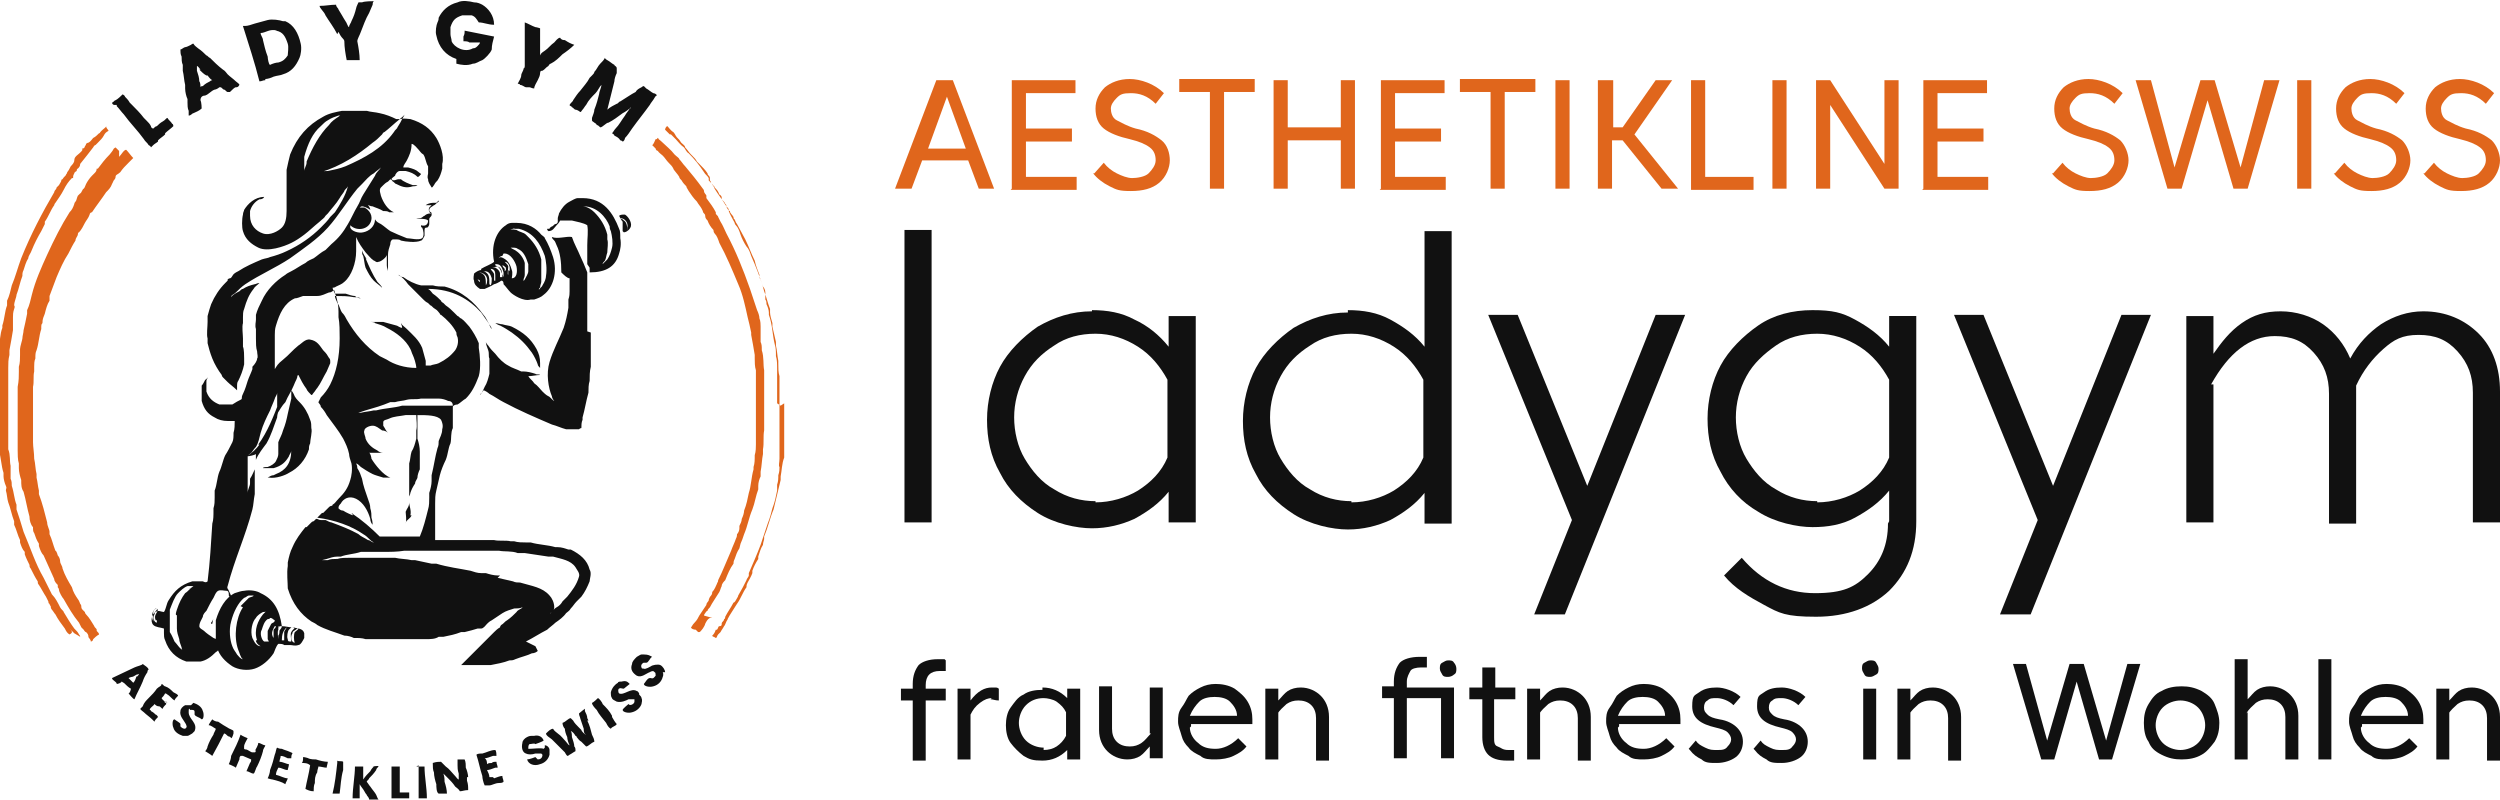 <?xml version="1.0" encoding="UTF-8"?>
<svg id="Logo" xmlns="http://www.w3.org/2000/svg" version="1.1" viewBox="0 0 212 67.8">
  <!-- Generator: Adobe Illustrator 29.2.1, SVG Export Plug-In . SVG Version: 2.1.0 Build 116)  -->
  <defs>
    <style>
      .st0 {
        fill: #e0661c;
      }

      .st1 {
        fill: #111;
      }
    </style>
  </defs>
  <path class="st1" d="M28.7,2.7c.1.2.2.4.4.6,0,0,.1.1.1.2,0,.5.1,1.1.2,1.6h0c.4,0,.8,0,1.1,0h0c0-.5-.1-1.1-.2-1.6,0-.2.2-.5.3-.8.2-.5.4-1.1.7-1.6.1-.2.2-.5.3-.7,0-.1,0-.2.1-.3h0c-.1,0-.8,0-1,.1h-.3c0,0-.2.4-.2.5-.1.4-.2.7-.4,1.1,0,.1-.2.3-.2.5-.1,0-.2-.4-.3-.5-.2-.3-.4-.7-.6-1,0-.1-.2-.2-.2-.4-.5,0-.9.1-1.4.1,0,.2.4.5.5.8.3.5.7,1,1,1.6h0ZM38.7,5.4c.4.1.9.2,1.4,0,.3,0,.5-.2.8-.3.2-.1.7-.6.8-.9,0-.4.1-.7.2-1.1l-2.5-.5c0,.2,0,.3-.1.5,0,.1,0,.2,0,.4.2,0,.4,0,.5.1.2,0,.4,0,.5,0s.3,0,.4,0h0c0,.1-.1.2-.2.3s-.2.2-.4.2c-.7.4-1.6-.1-1.8-.6,0-.2-.1-.4-.1-.6s0-.5,0-.6c.2-.6.4-.8,1-1h.5c0,0,.2,0,.3,0,.3.1.4.3.6.6.4,0,.8.2,1.3.2,0-.8-.5-1.4-1-1.7-.2-.1-.4-.2-.7-.2-.4-.1-1-.2-1.4,0-.8.2-1.3.7-1.6,1.3,0,.1,0,.2-.1.4-.1.2-.2.8-.1,1.1.2,1,.8,1.7,1.7,2h0v.2ZM22.5,6.7c.2,0,.5-.1.7-.2.3-.1.6-.1.8-.2.7-.2,1.1-.7,1.4-1.4.1-.2.2-.8.1-1.2-.2-.9-.6-1.6-1.3-1.9,0,0-.2,0-.2,0-.3-.1-.9-.2-1.3-.1-.4.1-.7.2-1.1.3-.3.1-.6.2-.8.2,0,0-.2,0-.2,0h0c.5,1.6,1,3.1,1.4,4.7.2,0,.3-.1.5-.1h0ZM23.4,2.6c.6.1.8.5,1,1.1.1.3,0,.8,0,1-.2.3-.4.5-.8.6-.2,0-.5.1-.7.2-.1,0-.2-.5-.2-.7-.2-.5-.3-1-.4-1.4,0-.2-.2-.4-.2-.6.4,0,.8-.4,1.4-.2h0ZM44.9,7.4c.1,0,.2.1.4.1,0-.2.2-.5.3-.7s.2-.4.2-.6h0c0-.2.1-.2.2-.2.2-.1.3-.3.5-.4,0,0,.1-.2.2-.2.4-.2.7-.5,1-.8.3-.2.7-.5,1-.8-.3-.1-.5-.2-.8-.4-.1,0-.3,0-.4-.2-.2,0-.4.3-.5.4-.3.2-.5.5-.8.7s-.3.2-.4.4h0v-2.3s-.3-.1-.4-.1c-.3-.1-.6-.3-.9-.4v.4c0,.3,0,.7,0,1v.2c0,.3,0,.7,0,1v1.1c0,0,0,.2-.1.2,0,.2-.2.4-.2.6,0,.2-.2.5-.3.7,0,0,.2,0,.2.1.2,0,.4.2.5.2h.1ZM15.5,6c.1.4.1.8.2,1.2v.3c0,.3.1.7.2.9v.3c0,.2,0,.5.1.7,0,.1,0,.3,0,.4.2,0,.3-.2.4-.2.2-.1.5-.2.7-.4,0,0,0-.5-.1-.7h0c0-.3.2-.4.4-.4.3-.1.5-.4.8-.5.1,0,.3-.1.4-.2q0,0,.1,0c.1,0,.2.2.3.2.1,0,.2.2.3.2h.2c.2-.2.4-.4.5-.4.1,0,.2,0,.3-.2h0c0-.1-.2-.2-.3-.3-.2-.2-.5-.4-.7-.6-.1-.1-.2-.3-.4-.4-.4-.3-.8-.7-1.1-1-.1,0-.2-.2-.3-.2-.2-.2-.4-.4-.7-.6-.1-.1-.3-.2-.4-.4-.1,0-.2.1-.2.1-.2.1-.4.2-.5.2s-.3.2-.4.2c0,.2,0,.4.1.6,0,.2,0,.5.1.7h0ZM16.9,5.9c.2.2.4.4.6.5,0,0,0,0,.1,0,.1.1.2.3.4.4,0,0-.1,0-.2.1-.2.1-.4.2-.6.4,0,0-.2,0-.2.1q0,0,0,0c0-.1,0-.4-.1-.5,0-.3-.1-.6-.2-.9,0-.1,0-.2,0-.4.1,0,.2.2.3.3h0ZM48.3,8.9h0c0,.1.2.1.2.2.1,0,.2.2.3.2.1,0,.3.1.4.2.1,0,.1-.1.2-.2.1-.1.2-.3.3-.4.2-.4.5-.7.8-1,.2-.2.3-.5.5-.7h0c0,.2-.2.6-.2.8-.1.4-.2.8-.4,1.3,0,.2-.1.4-.2.7,0,0,0,.2,0,.2,0,.1.1.1.2.2,0,0,.2.1.2.2.1,0,.2.1.3.2.2,0,.5-.4.7-.4.4-.2.8-.5,1.2-.8.2-.1.5-.3.7-.5h0c0,0,0,.1-.1.1-.1.2-.3.4-.4.6-.3.4-.5.8-.8,1.1-.1.1-.2.3-.3.4,0,0,.2.1.2.2.2.1.4.2.5.4,0,0,.1,0,.2.1.1,0,.2-.2.2-.3.2-.2.4-.5.6-.8.5-.7,1-1.3,1.5-2,.1-.2.3-.4.4-.6,0,0,.1-.2.2-.2,0-.1-.2-.2-.3-.2-.2-.1-.4-.3-.6-.4,0,0-.2-.2-.2-.2s-.1,0-.2.1c-.2.1-.4.2-.5.4-.4.2-.8.5-1.3.8-.1,0-.2.2-.3.2-.2.1-.6.3-.8.5h0c.2-.8.4-1.6.6-2.4,0-.2.1-.5.2-.7,0-.1,0-.2,0-.4,0-.2-.2-.2-.2-.3-.2-.1-.4-.3-.6-.4,0,0-.2-.1-.2-.2h0c-.1.2-.2.3-.4.5-.2.2-.3.5-.5.7,0,.1-.1.2-.2.3,0,0-.1.1-.2.2-.2.4-.5.7-.8,1.1-.2.2-.4.5-.6.8,0,.1-.2.2-.3.4h0ZM9.9,9c.2.2.4.5.6.7.5.7,1.2,1.4,1.7,2.1.1.2.3.3.4.5,0,0,.2.1.2.2,0,0,.1-.1.2-.2.1-.1.3-.2.4-.3,0,0,0,0,0-.1.2-.2.4-.3.6-.5,0,0,0,0,0-.1.2-.2.5-.4.7-.6,0,0,0-.2-.1-.2-.1-.2-.3-.3-.4-.5-.1,0-.2.2-.4.3-.2.1-.4.3-.5.4-.1,0-.2.1-.3.2-.1,0-.2-.1-.2-.2-.1-.2-.2-.3-.4-.5l-.2-.2c-.3-.4-.7-.8-1-1.1,0,0-.2-.2-.2-.2-.1-.2-.3-.4-.4-.5,0,0,0-.1-.2-.2-.1.1-.4.4-.6.5-.1,0-.2.2-.3.2,0,.1.1.2.2.2h.2ZM44.6,54.4c.6-.3,1.2-.7,1.8-1,.2-.2.5-.4.7-.6.3-.2.7-.5.9-.8.1-.1.3-.2.4-.4.2-.2.3-.4.5-.6l.4-.4c.3-.4.5-.8.7-1.3,0-.2.2-.7,0-1-.2-.8-.8-1.3-1.6-1.7,0,0-.2,0-.2,0-.3-.1-.6-.2-.9-.2h-.2c-.7-.2-1.4-.2-2.1-.4-.2,0-.3,0-.4,0-.3,0-.7,0-1-.1h-.3c-.4-.1-1,0-1.4-.1-.6,0-1.2,0-1.8,0h-3.2v-2.3c0-.2,0-.4,0-.6v-.2c0-.4,0-.7.1-1.1.1-.4.2-.9.3-1.3s.3-.9.5-1.3c.2-.5.2-1,.4-1.4.1-.4,0-.9.2-1.3v-1.8c0-.1.2-.2.4-.2.2-.1.5-.4.7-.5.5-.5.8-1.1,1.1-1.9.2-.7.1-1.8,0-2.4,0-.1,0-.2,0-.4-.2-.5-.5-1-.8-1.4-.2-.2-.4-.5-.7-.7-.1,0-.2-.2-.3-.2l-.3-.3c-.2-.2-.4-.4-.7-.6,0,0-.1-.1-.2-.2,0,0-.2-.1-.2-.2-.2-.2-.4-.4-.7-.6-.1-.1-.2-.3-.4-.4h0c2.1,0,3.5.9,4.5,2,.2.3.5.7.7,1,0,.1.1.3.2.4h0c0-.1-.1-.2-.2-.4-.2-.3-.3-.6-.5-.8-.8-1.1-1.8-2-3.3-2.4-.3,0-.7,0-1-.1h-1c-.5-.1-1.1-.4-1.5-.7-.1,0-.4-.1-.4-.2h0c.3.2.6.5.8.8.4.4.8.8,1.3,1.3.1.1.2.2.4.3,0,0,.1.1.2.2.1,0,.2.2.4.3.2.1.3.3.4.4,0,0,0,.1.1.1.5.4,1,.9,1.3,1.5,0,.1,0,.2.1.4.1.4,0,.8-.2,1.1-.4.5-.8.8-1.4,1.1-.2.1-.5.1-.7.2,0,0-.3,0-.4,0,0,0,0-.3,0-.4-.1-.4-.2-.7-.3-1.1-.3-.7-.8-1.1-1.3-1.6-.2-.2-.4-.3-.5-.5h0c0,.1.1.2.1.4-.2,0-.4-.2-.5-.2-.4-.1-.7-.2-1.1-.3-.2,0-.4,0-.7,0h-.4s.4,0,.4.1c.3.1.7.2,1,.4.8.4,1.6,1,2,1.8.1.2.1.3.2.5.1.2.3.8.3,1.1-1,0-1.9-.3-2.5-.7-.2-.1-.4-.2-.6-.3-1.2-.8-2.1-1.9-2.8-3.1-.1-.2-.2-.4-.4-.6-.2-.3-.2-.6-.4-.8,0-.1-.2-.4-.2-.6.6,0,1.1,0,1.6.1.2,0,.4,0,.6.1h0c-.2,0-.4-.1-.5-.2-.2,0-.5-.1-.8-.2h-.9s-.2-.4-.2-.5h0c0,0,.2,0,.3-.1.2-.1.5-.2.7-.4.6-.5,1-1.6,1-2.6s0-.5,0-.8v-.4h0c.2.5.5.9.8,1.3.2.2.4.5.7.7.1,0,.2.2.4.1.2,0,.7-.4.7-.6h0v.9c0,.2.1.4.1.5v-1.4c0-.3.1-.6.2-.9,0-.1,0-.3.2-.4h.2c.2,0,.4,0,.5.1.4.1,1.3.2,1.7,0,.1,0,.2-.2.3-.4h0v-.5h0c0-.2.1-.2.2-.2.1,0,.2-.2.2-.3,0-.2,0-.2,0-.4,0-.2.2-.2.2-.4,0,0,0,0,0-.1s-.1-.1-.2-.2c0,0,0-.1,0-.1h0c0-.2.3-.3.4-.4.1,0,.2-.2.4-.3,0,0,0-.1,0-.1s0,0,0,0l-.2.2h-.3c-.2,0-.5.1-.6.2h0c.1,0,.4,0,.4,0h.1l-.2.2c-.1.2,0,.5.2.5h0c-.2,0-.4,0-.6.2-.1,0-.2.2-.4.2h-.3c.3.1.8,0,1,.2h0c0,.4-.3.5-.6.4,0,.1,0,.2.1.2.1.2.2.7,0,.9-.3.2-1,0-1.3,0-.5-.2-1-.4-1.4-.6-.3-.2-.5-.4-.8-.6-.2-.1-.4-.2-.5-.4h0c0,.6-.5,1-1,1.1-.4.1-1-.1-1.1-.4v-.2h0c.5.5,1.4.4,1.7-.2s-.1-1.1-.5-1.3c-.1,0-.2,0-.4,0h0c0,0,.1-.1.2-.1.2,0,.6.2.7.3h0c0-.1-.1-.3-.2-.4h0c.1,0,.2.1.4.1.2.1.6.2.9.4.2,0,.4,0,.5.1h.4c-.5-.2-.9-.8-1.1-1.4,0-.1-.2-.5,0-.7,0,0,.1-.1.2-.2.1-.1.2-.2.4-.3l.2-.2h0c0,0,.2.1.2.2.1,0,.2.2.3.2.4.2.8.4,1.4.2.1,0,.3,0,.4-.1h0c-.1,0-.2,0-.4,0-.3-.1-.8-.3-1-.5h-.2c-.2,0-.4.2-.6,0h0c0-.1.2-.2.3-.3,0-.1.2-.4.4-.4s.4,0,.5,0c.4.1.7.2,1,.5.2,0,.2-.2.3-.2,0-.1-.1-.1-.2-.2-.2-.2-.5-.3-.9-.4h-.4c0-.2.2-.4.3-.6.2-.4.4-.8.4-1.4.2,0,.5.4.6.5s.2.3.4.4c.2.3.2.7.4,1v.6c0,.1-.1.3,0,.5,0,.3.2.5.3.7.1,0,.1-.1.2-.2.1-.2.2-.3.3-.4.2-.3.3-.6.4-1v-.4c.2-.7-.2-1.7-.5-2.2-.5-.8-1.2-1.3-2.2-1.6-.1,0-.7-.1-.8,0h-.4c-.4-.2-.9-.4-1.4-.5-.4-.1-.8-.1-1.1-.2h-1.4c-.2,0-.5,0-.7,0-.5.1-1.1.2-1.6.5-1.3.7-2.2,1.7-2.8,3.2-.1.4-.2.8-.3,1.3,0,.2,0,.4,0,.6v2.9c0,.6-.1,1.1-.4,1.4s-1,.7-1.6.5c-.6-.2-1.1-.7-1.1-1.5s0-.3,0-.4c.1-.4.4-.8.8-1,.1,0,.3,0,.4-.2h0c-.8,0-1.4.6-1.7,1.1,0,.1-.1.2-.1.4-.1.4-.1,1.1,0,1.4.2.7.7,1.1,1.3,1.4.8.4,2.2-.1,2.8-.4.4-.2.7-.4,1.1-.7.4-.3.8-.7,1.3-1.1.2-.2.4-.3.5-.5l.2-.2c.3-.4.7-.8,1-1.3.1-.2.3-.4.4-.6,0-.1.2-.2.3-.4h0c-.2.8-.7,1.6-1.1,2.2l-.4.4c-.2.3-.5.6-.8.9-.8.8-1.8,1.5-2.9,2-.4.2-1,.4-1.4.5-.2.1-.4.1-.7.2-.7.3-1.4.6-2,1-.2.1-.4.2-.5.4s-.2.2-.2.2c0,0-.1,0-.2.1,0,0,0,0,0,.1l-.2.2c-.5.5-.9,1.1-1.2,1.8-.1.3-.2.6-.3,1,0,.2,0,.4,0,.5,0,.4-.1,1.1,0,1.4v.4c.1.4.2.8.4,1.3.2.5.5,1,.8,1.4,0,0,0,.1.1.2.1.1.2.2.4.4.2.2.5.4.8.7q.2.2,0,0v-.3c0-.2,0-.4.1-.5.2-.4.4-.9.5-1.4,0-.1,0-.3,0-.5,0-.2,0-.8-.1-1,0-.2,0-.4,0-.7,0-.3-.1-1,0-1.3v-.5c0-.2,0-.5.1-.7.2-.7.4-1.2.8-1.7.1-.2.3-.3.5-.5q.1-.1,0,0c-.2,0-.3.1-.4.1-.4.1-.7.2-1,.4-.1,0-.2.1-.3.2-.2.1-.6.3-.7.5h0c0-.2.2-.2.4-.4.2-.2.5-.5.8-.7,1.2-.8,2.6-1.4,3.8-2.2,1.1-.8,2.3-1.6,3.2-2.6.9-1,1.6-2.2,2.5-3.3l.4-.4c.3-.3.6-.7,1-.9.2-.2.4-.3.6-.5h0c-.1.2-.4.4-.5.7-.3.5-.7,1.1-1,1.6-.2.3-.3.7-.5,1-.3.5-.5,1-.8,1.5-.4.7-.8,1.2-1.4,1.7l-.5.5c-.4.2-.7.5-1,.7-.2.1-.5.2-.7.4-.4.2-.8.5-1.2.7-.2.1-.4.2-.5.3-.8.5-1.6,1.3-2,2.2-.2.4-.4.8-.5,1.2,0,.1,0,.2,0,.4,0,.2-.1.5,0,.8,0,.2,0,.5,0,.8,0,.4,0,.8.1,1.1h0c0,.2.1.5,0,.6,0,.2-.2.5-.4.7,0,0,0,.2,0,.2-.1.3-.3.7-.4,1s-.2.7-.4,1.1,0,.4-.2.5c-.2.1-.4.2-.7.4-.1,0-.4,0-.6,0-.2,0-.3,0-.5,0-.5-.2-.9-.5-1.1-1.1,0-.2,0-.7,0-.9,0-.1.1-.2.1-.3h0c0,0-.1.2-.2.2-.1.2-.2.4-.3.5,0,.1,0,.2,0,.4v.2c0,.2,0,.5,0,.7.2.7.5,1.1,1.1,1.4.3.2.7.3,1.1.3h.6c0,.3,0,.7-.1,1,0,.3,0,.6-.1.8-.2.4-.4.8-.6,1.1-.2.4-.3,1-.5,1.4-.2.5-.2,1.1-.4,1.6,0,.2,0,.4,0,.6,0,.3,0,.6-.1.9v.2c0,.4,0,.8-.1,1.1-.1,1.6-.2,3.3-.4,4.9h0c-.1.1-.2.1-.4,0-.2,0-.7,0-.9,0-1,.3-1.5.8-2,1.6-.2.3-.2.7-.4,1-.2,0-.5-.2-.7,0-.3.1-.5.8-.2,1.1.2.2.6.2.9.3v.4c0,.2,0,.4.1.6.3.9.9,1.5,1.8,1.8.1,0,.2,0,.4,0h.8c.5-.1.9-.4,1.3-.8,0,0,.2-.1.2-.2s0-.5,0-.7v-.2h0c-.1,0-.2,0-.4-.1-.3-.2-.6-.4-.8-.6-.1-.1-.4-.2-.4-.4s.1-.4.1-.4l.2-.4c0-.2.2-.4.3-.5.2-.4.4-.8.6-1.1.1-.2.2-.5.4-.6.2-.1.5,0,.7,0s.2.2.2.4c.1.2.2.4.3.5h0c0-.3-.2-.7-.3-.9,0-.1-.2-.2-.1-.4.6-2.3,1.5-4.2,2.1-6.5.1-.4.1-.8.2-1.3v-.4c0-.2,0-.5,0-.7v-1h0c-.1.2-.2.5-.4.8,0,.1,0,.2,0,.4,0,.2-.2.5-.2.8h0v-3.1c0-.1.2-.2.3-.3.1-.1.2-.3.4-.5.2-.3.3-.8.4-1.2.2-.7.5-1.3.8-1.9.1-.3.3-.7.4-1,0-.1.2-.3.2-.5h0v1.4c0,.1,0,.2,0,.4h0c.2-.3.4-.7.7-1,.2-.5.5-.9.7-1.4s.2-.4.3-.7c0,0,0-.2.1-.2.2.4.4.8.7,1.2,0,.1.3.4.4.5.1,0,.1-.1.2-.2.1-.1.2-.3.3-.4.3-.4.5-.9.8-1.4.1-.2.2-.5.3-.7,0-.1,0-.2,0-.2,0-.2-.1-.2-.2-.4-.1-.2-.3-.4-.4-.5-.3-.4-.5-.8-1.1-.9-.4-.1-.8.4-1,.5-.5.4-.8.8-1.3,1.2s-.5.5-.7.8h0c0-.2,0-.4,0-.6v-1.7c0-.1,0-.3,0-.4v-.2c0-.2,0-.5.1-.8.3-1,.7-1.9,1.6-2.3.2,0,.4-.1.7-.2.2,0,.4,0,.5,0h.7c.4,0,.7-.2,1-.3.1,0,.2,0,.4-.2.1,0,.1.4.2.5.1.4.2.8.2,1.3,0,.2,0,.4,0,.5.1.5.1,1.2.1,1.8,0,1.6-.3,2.9-.8,3.9-.2.4-.5.8-.8,1.1,0,0-.2.4-.2.4,0,.1.2.2.2.4.2.2.4.5.5.7.5.7,1,1.3,1.4,2,.2.4.4.8.5,1.3,0,.2.1.5.2.8h0c.1.5,0,1.1-.1,1.4-.2.7-.5,1.1-1,1.6-.2.2-.3.4-.5.5,0,0,0,.1-.1.1,0,0-.1,0-.2.1l-.5.5s0,0-.1,0l-.4.4h0c1.5.2,2.9.7,3.9,1.4.2.1.4.3.5.4.1.1.2.2.4.3h0c-.2,0-.3-.2-.5-.2-.3-.2-.6-.3-.8-.5-.7-.4-1.5-.7-2.3-1-.1,0-.3-.1-.5-.2-.1,0-.2,0-.4,0s-.2-.1-.4-.1c0,0-.2.2-.2.2,0,0-.1,0-.2.1-.1.1-.2.2-.4.4,0,0,0,0-.1,0-.4.5-.8,1-1.1,1.7-.2.4-.3.8-.4,1.3v.3c-.1.6,0,1.4,0,1.9.4,1.3,1.1,2.2,2,2.8.2.1.4.2.5.3.7.4,1.5.6,2.3.9.3,0,.6.1.8.2.4,0,.7,0,1,.1h.2c.2,0,.5,0,.8,0h.9c.2,0,.7,0,.9,0h.8c.2,0,.5,0,.7,0h.2c.2,0,.4,0,.6,0,.4,0,.8,0,1.1-.2.2,0,.3,0,.4,0,.5-.1,1-.2,1.5-.4.1,0,.2,0,.3,0,.4-.1.8-.2,1.1-.3.1,0,.2,0,.3,0,.2,0,.4-.3.5-.4s.2-.2.4-.3c.3-.2.6-.4.9-.6s.7-.3,1-.4c.2,0,.5,0,.7-.1h0c0,.1-.4.2-.5.4-.2.2-.5.5-.8.7-.2.1-.3.3-.5.4,0,0-.1.1-.1.2-.2.1-.4.3-.5.4s-.1.1-.2.2l-.4.4-.4.4-.4.4-.5.5-.6.6-.3.3h1c.2,0,.5,0,.8,0,.2,0,.4,0,.7,0,.5-.1,1.1-.2,1.6-.4.2,0,.3,0,.5-.1.5-.2,1-.3,1.4-.5.2,0,.4-.1.5-.2h0l-.2-.4ZM26,13.8c0,.2-.2.5-.2.7,0,.1,0,.2,0,.4,0,0,0,.2,0,.3h0c0-.5,0-1.1,0-1.6v-.3c.3-1.1.7-2,1.4-2.6.2-.2.4-.4.6-.5.3-.2.6-.3.9-.4.1,0,.4,0,.5-.2h0c0,0-.4.2-.5.3-.3.2-.6.4-.8.7-.8.8-1.4,1.9-1.9,3.1h0ZM29.3,14.1c-.5.2-1,.3-1.5.4-.2,0-.5,0-.6.1h0c1.7-.5,3.2-1.5,4.4-2.5.3-.2.5-.4.8-.7,0,0,.1-.2.2-.2.4-.3.8-.7,1.3-1.1.1-.1.4-.3.4-.4h0c0,.1-.1.2-.2.4-.1.2-.2.4-.4.7,0,.1-.2.2-.3.4-1,1.4-2.5,2.2-4.1,2.9h0ZM13,52.7h0c-.2-.4-.1-.9.2-1.1h.1c0,0-.1,0-.2.1-.2.2-.1.6-.1,1h0ZM13.3,52.6c0,0,0,.1,0,.2h0c-.2,0-.4-.4-.2-.7,0-.1.1-.3.2-.4,0,0,.1,0,.1-.1h0c0,.4-.4.5-.2,1h0ZM16.3,49.8c-.2.1-.4.4-.6.5-.3.4-.5.8-.7,1.4s0,.4,0,.5c0,.2,0,.8,0,1.1,0,.3.1.6.2.9,0,.2.1.4.2.7,0,0,0,.2.1.2h0c-.2,0-.5-.5-.7-.7-.1-.2-.2-.5-.4-.8,0-.2,0-.3,0-.4,0-.2,0-.7,0-1,0-.2,0-.4,0-.5.2-.5.4-1.1.7-1.4.2-.2.5-.5.8-.6.1,0,.3,0,.4,0h.1c0,0-.2.2-.4.2h.1ZM30.1,35.1c.3-.1.6-.2.9-.3.7-.2,1.4-.4,2.1-.7.1,0,.2,0,.4,0,.3-.1.7-.1,1-.2.4-.1.8,0,1.2-.1h1.5c.3,0,.6.1.8.2.2,0,.4.1.4.4-.2,0-.4,0-.6,0-.2,0-.4,0-.7,0-.2,0-.6,0-.8,0h-.4c-.4,0-.7,0-1,0-.2,0-.5,0-.8,0-.7.2-1.4.2-2.2.4h-.2c-.4.1-.7.1-1.1.2-.2,0-.5,0-.7.1h.1ZM29.9,43.7c-.2-.1-.5-.2-.8-.4-.2,0-.3-.1-.4-.2,0-.2.1-.3.2-.4.2-.4.7-.7,1.3-.4s1,1,1.2,1.7c0,.2.1.4.2.5,0,0,0,.2,0,.2h0c0-.3,0-.5-.1-.8,0-.2,0-.5-.1-.8,0-.3-.1-.5-.2-.8-.2-.6-.4-1.1-.5-1.7-.1-.3-.2-.6-.4-.9,0-.1,0-.2-.1-.4h0c.1,0,.3.2.4.3.3.2.6.4,1,.6.2.1.6.2.9.3.2,0,.4,0,.5,0h.1c-.6-.2-1.3-1.1-1.6-1.6,0-.1-.1-.5-.2-.5h0c0,0,.8,0,.8,0h.4c-.2,0-.4-.1-.5-.2-.4-.2-.8-.5-1-1,0-.2-.2-.5-.1-.7,0-.2.4-.4.7-.4s.5.2.8.4c.2,0,.4.1.5.2h0c-.2-.2-.2-.3-.4-.6,0,0,0-.2,0-.3,0-.2.3-.2.5-.3.4-.2.9-.2,1.4-.3.2,0,.4,0,.5,0h.4c0,.4.1.9,0,1.3v.7c-.1.4-.2.8-.4,1.1-.1.3-.1.7-.2,1,0,.4,0,.8,0,1.2v1.6c0,0,.1-.2.1-.3.1-.3.2-.5.4-.8,0-.2.2-.4.2-.5,0-.2.1-.5.2-.7,0-.2,0-.8,0-1v-.5c0-.4-.1-.8-.2-1.1,0-.2,0-.5,0-.7,0-.4,0-.9,0-1.3.8,0,1.7,0,2,.4.1.2.2.5.1.8,0,.4-.2.7-.3,1,0,.2,0,.4-.1.6-.2.7-.3,1.5-.5,2.3,0,.2,0,.3,0,.5,0,.3-.1.7-.2,1v.4c0,.3,0,.7-.1,1-.2.8-.4,1.6-.7,2.3-.3,0-.7,0-1,0h-1.7c-.2,0-.5,0-.7,0-.7-.7-1.5-1.4-2.4-2h.1ZM42.4,48.8h-.2c-.3,0-.7-.1-1-.2-.1,0-.2,0-.4,0-.3,0-.6-.1-.9-.2-1-.2-1.9-.3-2.9-.6-.1,0-.2,0-.4,0-.4-.1-1-.2-1.4-.3h-.3c-.4-.1-1-.1-1.4-.2-.2,0-.4,0-.6,0h-.2c-.2,0-.4,0-.7,0h-2.3c-.4,0-.8,0-1.1.1h-.1c-.2,0-.5,0-.7.1-.1,0-.2,0-.4,0h-.1c0,0,.4-.1.4-.1.3-.1.6-.2.9-.2.1,0,.2,0,.3,0,.5-.2,1.1-.2,1.7-.4.2,0,.5,0,.7,0h.2c.2,0,.6,0,.9,0,.7,0,1.3,0,1.9-.1.8,0,1.6,0,2.3,0h3.8c.4,0,.9,0,1.3,0h.6c.5.1,1.1,0,1.6.2.2,0,.4,0,.6,0,.7.1,1.3.2,2,.3.1,0,.2,0,.4,0,.7.2,1.5.3,1.9.9.1.2.4.5.3.8-.2.7-.6,1.2-1,1.7,0,0-.1.1-.2.2,0,0-.1.1-.2.2-.1.2-.3.4-.5.5s-.3.3-.5.5c0,0-.1,0-.1.1h0c0-.1.1-.1.2-.2.1-.1.2-.2.2-.4,0-.4-.2-.8-.4-1-.6-.7-1.5-.8-2.5-1.1-.2,0-.4,0-.6-.1-.4-.1-.9-.2-1.3-.3h0ZM50,22.7v.4c1.4,0,2.2-.5,2.5-1.6.1-.3.2-.8.1-1.3h0c0-.4,0-.6-.1-.8-.5-1.3-1.3-2.6-3.1-2.6h-.4c-.2,0-.5.2-.7.3-.4.2-.7.6-.9,1,0,.1-.1.3-.1.4s0,.2,0,.3c0,.1-.1.2-.2.2-.1,0-.2.2-.3.2,0,0-.2.1-.2.2h-.2c0,.1,0,.1.1.2.4,0,.5-.3.7-.5.1-.1.2-.2.3-.4.1,0,.5,0,.6,0,0,0,0,0,0,0h.4c.4.1,1,.2,1.3.4.1.5,0,1.1,0,1.7v1.6h0ZM49.4,17.5h.1c1.1,0,1.9.9,2.2,1.7,0,.1,0,.2.1.4.1.4.2,1,.1,1.4-.1.4-.2.7-.4,1-.1.1-.2.2-.4.4h0c0-.1.1-.2.2-.3.1-.2.1-.4.2-.7,0-.3.1-.8,0-1.1,0-.2,0-.3,0-.4-.2-.8-.6-1.4-1.1-1.9-.2-.2-.6-.5-1-.5h0ZM52.9,19.7c.2,0,.5-.2.6-.5.1-.4-.3-.9-.5-1h-.2c0,0-.2,0-.3.1h0c.1.2.2.4.3.5,0,.1,0,.2,0,.4v.4h0ZM52.8,18.6c0,0-.1,0-.2-.1h0c.4,0,.7.4.6.8,0,.1,0,.2,0,.3h0c0-.5-.1-.8-.3-.9h0ZM40.8,22.9c-.2,0-.5.2-.6.3,0,.1-.1.4,0,.6,0,.3.2.5.5.7.2,0,.3,0,.4,0,.2-.1.5-.2.8-.4.1,0,.5-.2.6-.3.2,0,.2.2.2.3.2.2.4.5.6.7s1.1.8,1.7.6h.3c.3-.1.6-.2.8-.4.8-.6,1.2-1.9.8-3.2-.2-.6-.4-1.1-.7-1.6,0-.1-.2-.2-.3-.3-.4-.5-1.1-1-2.1-1s-.4,0-.4,0c-.2,0-.4.1-.5.2-.8.5-1.3,1.7-1,3.1-.2.2-.8.4-1.1.6h0ZM40.7,23.9c-.1,0-.1-.1-.2-.2h0c0,0,.1,0,.2.1h0c0,.1,0,0,0,0ZM41.3,23.8c0,.2,0,.2-.1.4h0c0-.5,0-.8-.3-1,0,0-.2-.1-.3-.1h0c.4,0,.8.3.7.8h0ZM41.5,24.1h0c0-.5,0-.8-.3-1,0,0-.1-.1-.2-.1h0s.1,0,.1,0c.4,0,.5.3.6.6,0,.2,0,.5-.1.6h0ZM41.9,23.8h0c0-.1,0-.4,0-.5,0-.2-.2-.3-.3-.5.3,0,.4.2.4.5,0,.2,0,.4,0,.5h0ZM42.4,23.5s0,0,0,.1h0v-.4c0-.2-.2-.4-.4-.5h-.2c0,0-.1,0-.1,0h0c0,0,.2,0,.4-.1.4,0,.5.4.5.9h-.1ZM42.8,23h0c0,0,0-.2,0-.2,0,0-.2-.2-.2-.3h0c.1,0,.2.1.3.2v.2h0ZM43.1,22.9c0,.1,0,.3,0,.4h0c-.1,0,0-.5,0-.7,0-.1-.2-.3-.3-.4s-.1,0-.2,0t0,0h.2c.3,0,.5.4.4.8h0ZM44.8,23c0,.2-.2.5-.3.7s-.2,0-.2.2h0c0,0,.1-.1.1-.2,0-.1.1-.2.1-.4v-.7q0-.2,0-.3c-.1-.4-.4-.8-.7-1-.1-.1-.4-.2-.5-.3h.1c.2,0,.4,0,.5.1.5.2.7.7.9,1.3,0,.2,0,.5,0,.8h0ZM43.6,19.4h.4c1.2.3,1.8,1.2,2.2,2.3.1.4.2,1.1.1,1.7,0,.2-.1.5-.3.8,0,.1-.3.3-.3.4h0c0-.1,0-.2.1-.2,0-.2.1-.4.1-.5,0-.3,0-1,0-1.3,0-.2,0-.4,0-.6-.2-.8-.6-1.4-1.1-1.9,0,0-.1-.1-.2-.2-.2-.2-.5-.2-.8-.4-.1,0-.4-.1-.5,0h0c0-.1.4-.1.4-.2h0ZM42.7,21.5h.1c.5,0,.9.7,1,1.1.1.5,0,1-.4,1h0c0,0,.1-.5,0-.7-.1-.4-.3-.8-.7-1,0,0-.3-.2-.4,0h0c0-.1.2-.2.3-.2h0ZM42,22.4h.1c.4,0,.5.4.6.7,0,.1,0,.3,0,.4h0c-.2-.4-.2-.8-.7-1h0ZM49.8,28.1v-2.8c0-.4,0-.8,0-1.2v-.3c0-.2,0-.5,0-.7-.2-.5-.4-1-.6-1.4-.2-.5-.5-1-.7-1.6-.4-.1-1.2.2-1.7,0h0c0,.1.1.2.2.3s.1.2.2.4c.3.6.4,1.4.4,2.3.2.2.5.5.7.5v1.1c0,.2,0,.4-.1.7,0,.2,0,.4,0,.7-.1.6-.2,1.1-.4,1.7-.4,1-.9,1.9-1.2,2.9-.3,1-.1,2.2.2,2.9,0,.1.1.3.2.4h0c-.1,0-.4-.4-.5-.4-.2-.1-.4-.3-.5-.4h0c-.2-.2-.4-.5-.7-.7-.1-.2-.4-.4-.5-.6h0c.3,0,.7-.1,1-.1h0c-.1-.1-.3,0-.4-.1-.3-.1-.7-.2-1-.2h-.2c-.4-.2-.8-.3-1.1-.5-.4-.2-.8-.6-1.1-1-.2-.2-.4-.4-.6-.7,0,0-.2-.2-.2-.3h0c0,.2.1.4.2.7s0,.5.1.7v.7c0,.2,0,.4,0,.6-.1.4-.2.8-.4,1.1-.1.2-.2.5-.4.7h0c0-.1.2-.2.3-.4.1,0,.4.2.5.3.4.2.8.5,1.2.7,1.3.7,2.7,1.3,4.1,1.9.4.1.8.3,1.2.4.1,0,.2,0,.4,0,.2,0,.5,0,.7,0,0,0,.1-.1.2-.1,0-.2,0-.5.1-.7v-.2c.2-.7.3-1.4.5-2.1,0-.3,0-.7.1-1,0-.4,0-.8.1-1.2v-2.6h0v-.3ZM31.1,22c-.1-.2-.4-.6-.4-.8h0c0,.2,0,.4.1.5.1.4.1.7.2,1,.2.4.4.8.7,1.1.2.2.5.4.7.6h0c0-.1-.3-.4-.4-.5-.4-.6-.7-1.3-1-2h0ZM45.8,30.8c0-.5-.1-.8-.3-1.2-.5-.9-1.1-1.4-2.1-1.9-.2-.1-.5-.1-.8-.2-.2,0-.4-.1-.6-.1,0,0,.3.2.4.2.4.2.7.4,1,.6.7.5,1.2,1,1.7,1.7.2.3.4.7.5,1,0,.1.1.2.2.3h0c0,0,0-.3,0-.5h0ZM23.2,40.3c-.2,0-.3.1-.5.2h-.3c.1,0,.2,0,.4,0,.6.1,1.4-.2,1.7-.4.8-.4,1.4-1.1,1.7-2,0-.2,0-.3.1-.5,0-.3.2-1,.1-1.3,0-.2,0-.5-.1-.7-.2-.6-.5-1.1-.9-1.5-.2-.2-.4-.4-.5-.7,0,0-.1-.2-.2-.3,0,.2,0,.4,0,.7-.1.4-.2.9-.3,1.3-.1.5-.2.9-.4,1.4-.1.4-.3.7-.4,1,0,.2,0,.5,0,.8s0,.2,0,.2c0,.2-.1.4-.2.6-.1.2-.4.4-.7.5-.1,0-.4,0-.4.1h-.1c0,0,.2,0,.3,0,.2,0,.4,0,.7,0,.7-.2,1-.5,1.3-1,0-.1.2-.3.2-.5h0c0,1.1-.5,1.7-1.3,2h0ZM22,37.7c-.2.3-.7.8-1.1,1h0c.2,0,.7-.1.8-.2h0v.5h0c.2-.5.6-1,.9-1.4.4-.7.6-1.4.9-2.2,0-.3.2-.7.2-1,0-.1,0-.3,0-.4-.5,1.3-1,2.6-1.8,3.7h0ZM34.8,43.7c.1-.4-.1-.8-.1-1.1h0c0,.4-.2.5-.3.8,0,.2.1.7,0,1h0c0-.3.4-.4.5-.7h0ZM25.8,54.1v-.4c-.1-.4-.5-.4-1-.5-.3,0-.6-.1-.9-.1-.2-1.4-.7-2.3-1.8-2.8-.3-.2-.9-.3-1.4-.2-.2,0-.5.1-.8.2-.8.4-1.3,1.3-1.6,2.3,0,.2,0,.4,0,.6v1c0,.2,0,.4.1.7.2.7.7,1.2,1.3,1.6.5.3,1.3.4,1.9.2s1.2-.7,1.6-1.3c.1-.2.2-.6.4-.8.2,0,.4,0,.5.1.2,0,.4,0,.5,0,.2,0,.4.1.7,0,.2,0,.4-.4.5-.6h0ZM20.6,51.5c-.6.9-.8,2.5-.4,3.6.1.2.2.7.4.8h0c-.2,0-.4-.3-.5-.4-.1-.2-.3-.4-.4-.7-.2-.5-.3-1.4-.1-2.1.2-.8.6-1.6,1.1-2,.1,0,.3-.2.4-.2h.4c0,.1-.2.1-.4.2-.2.2-.5.5-.7.7h0ZM21.7,54.3c0,.2.2.4.4.5h0c-.2,0-.3-.1-.4-.2s-.2-.3-.3-.5c-.2-.6,0-1.4.3-1.7.1-.2.4-.4.6-.5.1,0,.2,0,.4-.1h.1s-.1,0-.2,0l-.3.3c-.4.5-.8,1.3-.5,2.2h0ZM23,52.9c-.1.2-.2.4-.3.6,0,.2,0,.5,0,.7,0,0,.1.2.1.2h0c-.1,0-.3,0-.4,0-.2-.1-.4-.7-.2-1,.1-.3.2-.7.5-.9,0,0,.2,0,.2-.1.2,0,.2.1.4.2,0,.2-.2.2-.3.3h0ZM23.4,54.2c-.1,0-.1,0-.2-.1-.3-.4,0-.8.1-1,0,0,0,0,0,0h.1c0,.1-.1.2-.2.3,0,.2,0,.7,0,.8h0ZM23.6,54v.2h0c0-.1-.1-.6,0-.8,0-.1,0-.1,0-.3.1,0,0,.2,0,.4h0c0-.1,0-.2.1-.4h.2c0,.2-.2.3-.2.4s0,.3-.1.4h0ZM24.1,53.6c0,.1,0,.4,0,.5v.2h-.2c0-.5.1-.8.4-1.1h0c0,.1-.2.3-.2.4h0ZM24.6,54.4c-.1,0-.2,0-.2-.2-.1-.2,0-.7.1-.8,0,0,.1-.1.2-.2h.3c0,.1-.2.2-.3.4-.1.2,0,.6,0,.8h0ZM25,53.6c-.1.2-.1.7,0,.9h0c-.3,0-.4-.5-.2-.8,0-.2.2-.2.4-.4h.1c0,.1-.2.2-.3.3h0ZM18,52.9h0c0,0,.1-.5.1-.5,0,.1-.1.3-.2.4h0c0,.1,0,.1,0,.1ZM56.4,57c0-.2-.2-.5-.4-.6-.2-.1-.7,0-.8.1,0,0-.5.3-.6.2-.1,0-.2,0-.2-.1-.1-.2.1-.4.2-.4s.2,0,.2,0c.2,0,.3-.4.5-.5h0c-.2-.1-.3-.2-.7-.2h-.2c-.1,0-.2.1-.4.2-.2.2-.4.4-.4.6-.2.5.1.8.4,1,.4.2.8-.2,1.1-.3,0,0,.3-.2.4,0,.1,0,.1.2.1.3-.1.1-.2.3-.4.2q0,0-.1,0c-.2,0-.4.4-.5.5,0,.2.5.3.8.2.4-.1.7-.4.8-.8,0,0,.1-.2,0-.4h0ZM12.6,56.8c0-.2-.4-.4-.5-.5h0c0,.1-.5.2-.7.3-.6.3-1.3.6-1.9.9,0,.2.4.3.4.5.1,0,.4-.1.4-.2.1,0,.1.1.2.1.2.2.4.4.6.5,0,.1-.1.4-.2.4,0,0,.4.5.5.5h0c.2-.5.5-1,.7-1.5.1-.3.2-.5.4-.8,0,0,0-.2.1-.2h0ZM11.6,57.3c-.1.2-.1.4-.3.6h0l-.4-.4c0,0,.2-.1.3-.1.1,0,.2-.1.4-.2,0,0,.2,0,.2-.1h0c0,.1-.1.2-.2.3h0ZM54.2,58.8c0,0-.1-.2-.2-.2-.5-.3-1.1.4-1.5.2-.1-.1-.1-.4,0-.4.1-.1.2,0,.4,0,0,0,.5-.4.5-.4h0c-.2-.2-.3-.3-.7-.2h-.1c0,0-.2,0-.2.1-.2.1-.5.4-.6.8,0,.2,0,.4.1.5,0,.1.2.2.4.3.4.1.8-.1,1-.2,0,0,.2,0,.2,0q.2,0,.3,0s0,.1,0,.2c0,.2-.4.4-.5.2,0,0-.5.4-.5.5,0,.2.5.3.8.2.4-.1.7-.4.8-.7,0-.1.1-.3,0-.5,0-.1-.1-.2-.2-.3h0ZM14.2,59.6c-.2-.1-.4-.2-.5-.4h0c.1-.1.2-.2.3-.4,0,0,.1,0,.2.1.2.1.4.4.6.5h0c0-.1.2-.3.3-.4,0-.1-.2-.2-.4-.3-.2-.2-.4-.4-.7-.5-.1,0-.2-.2-.3-.2,0,.2-.2.2-.4.4-.2.3-.4.5-.7.8-.2.2-.4.4-.5.7,0,0-.1.1-.2.2,0,.1.2.2.3.3.2.2.5.4.7.6,0,0,.1.1.2.2h0c0-.1.2-.3.3-.4h0c0,0-.1-.2-.2-.2-.1-.1-.2-.2-.4-.3,0,0,0-.1-.1-.1,0-.2.3-.3.4-.5h0c.1.1.2.2.4.2.1,0,.2.2.3.2h0c0-.1.2-.3.3-.4,0-.1-.1-.1-.2-.2h.2ZM51.9,60.7c-.2-.4-.5-.7-.8-1,0-.1-.3-.5-.4-.5,0,0-.4.4-.5.4,0,.2.3.5.4.6.2.4.5.7.8,1.1.1.2.2.4.4.5h0c.1-.2.4-.2.5-.4h0c-.1-.1-.3-.4-.4-.6h0ZM16.2,59.8h-.3c0,0-.2,0-.2,0-.2.1-.4.3-.4.5-.1.4.3.8.4,1,0,0,.2.3.1.4,0,0,0,0-.1.1-.2,0-.3-.1-.4-.2v-.2c0-.1-.4-.3-.5-.4-.2,0-.2.5-.1.7.1.4.5.6.8.7.1,0,.3,0,.4,0,.1,0,.2-.1.4-.2,0,0,.1-.1.2-.2.3-.7-.5-1-.5-1.6s.1-.1.2-.2h.1c.2,0,.2.1.2.2v.2c.1.2.4.2.6.4.2,0,.2-.5.1-.7-.1-.4-.5-.6-.8-.7h0ZM49.8,60.9c0-.2-.1-.4-.2-.6,0-.1,0-.2,0-.2t0,0c0,0-.4.3-.5.4,0,.2.1.3.1.4.1.3.2.6.3.9,0,.2,0,.4.2.5h0c-.1,0-.4-.3-.4-.4l-.2-.2c-.2-.2-.4-.4-.5-.6l-.2-.2c-.2,0-.4.3-.7.4,0,.2.1.4.2.5,0,.2.1.5.2.7,0,.2.1.5.2.7h0c-.1,0-.2-.2-.3-.3-.2-.2-.4-.5-.7-.7-.1-.1-.3-.2-.4-.4h0c-.2,0-.4.2-.6.4,0,.2.4.4.5.5l.7.7c0,0,.1.1.2.2s.1.1.2.2h0c0,0,.1.2.2.3,0,0,.1,0,.2-.1.2-.1.3-.2.5-.3,0-.2,0-.3-.1-.4,0-.2-.1-.5-.2-.8,0-.1,0-.4-.1-.5h0c.1,0,.3.2.4.4,0,0,.1,0,.1.1.1.1.2.3.4.4l.4.4c.2,0,.4-.3.7-.4,0-.2-.1-.4-.2-.6-.1-.4-.2-.8-.4-1.2h.1ZM19.8,62c0-.1-.4-.2-.5-.3-.2-.1-.5-.3-.8-.5-.2,0-.4-.1-.5-.2,0,0-.3.4-.3.5.2,0,.4.2.6.3,0,.1-.2.4-.2.5-.2.3-.4.7-.5,1,0,.1-.1.3-.2.4,0,0,.5.3.6.4.4-.7.7-1.3,1-1.9h0c.1,0,.2.1.3.2s.2,0,.3.2c.1,0,.2-.4.2-.4h0ZM21.7,63.6c0,0,0,.2-.1.2,0,0-.2,0-.2,0-.1,0-.2-.1-.4-.2s-.2,0-.3-.1c0,0,0-.2,0-.2,0-.2.2-.5.3-.7,0,0-.5-.2-.6-.3-.2.6-.5,1.2-.8,1.8,0,.2-.1.5-.2.7,0,0,.5.2.6.3.1-.2.2-.5.3-.7,0-.1,0-.2.1-.3,0,0,.2,0,.2,0,.2.1.5.2.7.3,0,.1,0,.2-.1.3-.1.2-.2.5-.3.7.2,0,.4.2.6.2.1,0,.2-.5.3-.6.2-.4.4-.9.5-1.3,0-.2.2-.4.2-.5-.2,0-.4-.2-.6-.2,0,.2-.2.5-.3.7h0ZM46.1,63.5c-.2-.1-.9,0-1.2,0,0,0,0,0-.1,0h0c0-.2,0-.3.1-.4.2,0,.4-.1.5,0,0,0,.6-.2.7-.3h0c-.1-.3-.4-.5-.8-.4h-.2c-.1,0-.2,0-.4.1-.2.1-.4.3-.4.5-.1.4,0,.8.3.9.2.1.5.1.8,0,.1,0,.4,0,.5,0,0,0,0,0,.1.1,0,.3-.2.4-.4.4l-.2-.2c0,0-.5.2-.7.2.1.4.6.6,1.1.4.4-.1.7-.4.8-.8,0-.2,0-.3,0-.4,0-.2-.2-.4-.4-.4h0v.2ZM24.7,63.8c-.2-.1-.6-.2-.8-.3-.1,0-.2,0-.4-.1s0,0,0,0c-.1.1-.1.4-.2.6-.1.4-.2.8-.4,1.3,0,.2-.1.5-.2.7,0,0,.3.1.4.1.4.1.8.2,1.1.4,0-.1.2-.4.2-.5-.3,0-.6-.2-1-.3,0-.2.1-.4.2-.6.3,0,.5.2.8.2,0-.1.1-.3.1-.5-.2,0-.5-.2-.8-.2h0c0-.2.1-.3.1-.5h0c.2,0,.4.1.6.2.1,0,.2,0,.3,0q0,0,0,0c0-.1,0-.3.1-.4h0c0-.1-.2-.1-.4-.2h0ZM41.8,65.9c-.1,0-.2,0-.3,0h0c0-.2-.1-.4-.2-.6.2,0,.4-.1.7-.2h.2c0-.2-.1-.3-.1-.5-.2,0-.3,0-.4.1-.1,0-.3,0-.4.1,0-.1,0-.4-.2-.5h0c.2,0,.4-.1.7-.2,0,0,.2,0,.3,0,0-.1,0-.4-.1-.5h0c-.4,0-.7.2-1.1.3-.2,0-.4,0-.5.1h0c.2.6.3,1.2.5,1.8,0,.2.1.6.2.8,0,0,.3,0,.4,0,.2,0,.5-.2.8-.2.1,0,.3,0,.4-.1h0c0-.2-.1-.3-.1-.5-.2,0-.4.1-.7.2h0ZM26.2,64.3c-.1,0-.3-.1-.5-.1,0,.2,0,.4-.1.5.2,0,.5,0,.7.2h0c-.1.7-.3,1.4-.4,2h0c.2.1.4.2.7.2,0-.2,0-.5.1-.7,0-.3,0-.6.2-.9,0-.2.1-.4.1-.5.2,0,.5.1.7.1,0-.1.1-.4.1-.5-.3,0-.7-.1-1-.2-.2,0-.4,0-.7-.1h0ZM39.7,65.9c0-.2-.1-.6-.2-.8,0-.2,0-.5-.1-.7,0,0-.5,0-.6,0h0c0,.2,0,.4,0,.5,0,.2,0,.4.1.7,0,.1,0,.4,0,.5h0c-.1,0-.2-.2-.4-.4-.2-.2-.4-.5-.7-.7l-.4-.4c-.2,0-.4,0-.7.1,0,.3,0,.6.1.8,0,.3.1.7.2,1,0,.2,0,.7.2.8h.2c.1,0,.3,0,.5,0,0-.3-.1-.7-.2-1,0-.2,0-.4-.1-.7h0l.4.4c.2.2.4.4.6.7.1.1.3.2.4.4.2,0,.4-.1.7-.1h0c0-.3,0-.5-.1-.8v-.3h0ZM28.6,64.7h0c-.1.9-.2,1.8-.4,2.6.2,0,.4,0,.6,0h0c.1-.7.1-1.3.3-2,0-.2,0-.5,0-.7h0c-.1-.1-.4,0-.5-.1h0ZM35.5,64.9c0,.2,0,.4,0,.6,0,.2,0,.4,0,.7,0,.2,0,.5,0,.8,0,.1,0,.5,0,.7h.7c0-.9-.2-1.8-.2-2.7-.2,0-.4,0-.7,0h0ZM31.9,65h-.2c-.1.1-.2.2-.3.4-.2.2-.4.4-.6.7h0c0-.4,0-.8,0-1.1-.1,0-.5,0-.7,0h0c0,.8-.2,1.8-.2,2.7h.6c0-.1,0-.2,0-.4,0-.2,0-.5,0-.8h0c.1.2.3.4.4.6,0,0,.1.2.2.3,0,.1.2.2.2.4.1,0,.7,0,.8,0h0c-.1-.1-.1-.2-.2-.4-.1-.2-.3-.4-.5-.7-.1-.1-.2-.3-.3-.4,0-.1.2-.2.2-.3.2-.2.4-.4.6-.7,0-.1.1-.2.2-.3,0-.1-.4,0-.5,0h.1ZM33.9,67.2c0-.7,0-1.4,0-2.2h-.7c0,.9,0,1.8,0,2.7h1.5v-.5h-.8Z"/>
  <path class="st0" d="M65.9,34.2v-1.4c0-.2,0-.7,0-1v-.5c0-.4,0-.8-.1-1.1h0c0-.4,0-.7-.1-1-.2-.8-.2-1.7-.5-2.5v-.2c0-.2-.1-.5-.2-.7,0-.1,0-.3-.1-.4h0c0,0,0-.2,0-.3,0-.1,0-.2,0-.3,0-.2-.1-.4-.2-.5-.3-.9-.6-1.7-1-2.6-.1-.3-.2-.6-.4-.8-.2-.3-.4-.7-.5-1-.1-.3-.2-.6-.4-.8h0c0,0-.1-.1-.1-.2-.2-.4-.4-.7-.5-1,0,0,0-.1,0-.1h0c0-.1-.1-.2-.2-.3,0,0,0-.2-.1-.2,0-.1-.2-.3-.3-.4h0v-.2c0,0-.1-.2-.2-.2h0c-.1-.3-.2-.4-.4-.6h0c0-.1-.1-.2-.2-.2,0,0,0-.1-.1-.2h0c0,0,0-.1-.1-.2h0v-.2h0c0-.2-.2-.2-.2-.4-.2-.3-.4-.5-.7-.8l-.2-.2c-.1-.2-.2-.3-.4-.5,0,0,0,0-.1-.1-.2-.2-.3-.4-.5-.6h0c0-.2-.3-.3-.4-.5s-.3-.3-.4-.5c0,0-.1-.2-.2-.3-.2-.1-.4-.4-.5-.5-.1,0-.2.2-.2.3.1.1.2.2.4.4,0,0,0,0,.1,0,.1.1.2.2.4.4.2.2.4.5.7.7h0c.1.1.2.4.4.5.5.5.9,1,1.3,1.6.1.2.3.3.4.5,0,0,0,.1,0,.2.2.2.4.4.5.7.3.5.7,1,1,1.5,0,.1.2.4.3.4,0,.2.2.3.3.5,0,0,0,.2.1.2,0,0,.1.3.2.4.2.4.5.9.7,1.3.3.6.5,1.2.8,1.8h0c.1.5.3.9.4,1.2h0c0,.2,0,.3.1.4.1.3.2.6.3,1,.2.5.3,1,.5,1.5,0,.1,0,.2,0,.3,0,.2.1.6.2.9v.3c.1.4.2.9.3,1.3v.3c.1.4.1.8.2,1.3v.2c0,.4,0,.8.1,1.1v.4c0,.4,0,.8,0,1.2v3.4c0,.1,0,.4,0,.5v.2c0,.2,0,.4,0,.6,0,.2,0,.4,0,.7s-.1.6,0,.7h0c0,.2,0,.4-.1.7,0,.3,0,.5-.1.8,0,.2,0,.4,0,.5-.1.5-.2,1-.4,1.5-.1.4-.2.8-.4,1.3-.2.6-.4,1.2-.6,1.8-.3.8-.7,1.7-1,2.4,0,0,0,.1,0,.2s-.2.3-.2.4c-.2.4-.4.8-.7,1.3,0,.1-.1.2-.2.4,0,0-.1.2-.2.2h0c-.2.4-.5.8-.7,1.2,0,0,0,.2-.1.2h0c0,.2-.2.2-.2.4,0,.1,0,.2-.2.2h0c-.1,0-.1.2-.2.3h-.1c-.1.3-.2.4-.3.5,0,.1.2.1.3.2.1,0,.1-.2.2-.3,0,0,.1-.1.2-.2.1-.2.2-.3.3-.5h0c.1-.1.1-.2.2-.4s.1-.1.1-.2c.2-.4.5-.8.8-1.3.3-.4.5-1,.8-1.4,0-.1,0-.2.1-.4.1-.2.3-.5.4-.8,0,0,0-.1,0-.2.1-.3.3-.7.5-1,0,0,0-.1,0-.2.1-.3.2-.7.4-1h0c0-.2.1-.4.1-.5s0-.1,0-.2c.3-.7.5-1.6.8-2.3.2-.8.4-1.7.6-2.5v-.3c.1-.5.1-1.1.3-1.6,0-.2,0-.5,0-.7v-.2c0-.2,0-.5,0-.7v-.2c0-.4,0-.8,0-1.2v-.5c0-.3,0-.8,0-1.1h0l-.3.2ZM60,53.4h0ZM6.8,54c0,0,0-.1-.1-.2-.1-.2-.2-.3-.4-.5-.3-.4-.6-.9-.9-1.4,0-.1-.2-.2-.3-.4-.2-.4-.4-.8-.7-1.1h0c0,0-.1-.2-.1-.2-.2-.4-.4-.8-.6-1.2-.7-1.2-1.1-2.5-1.7-3.9-.2-.7-.4-1.3-.6-1.9h0c0-.1,0-.2,0-.2v-.2c-.2-.5-.2-1-.4-1.6,0-.2,0-.4-.1-.6h0c0-.2,0-.3,0-.4h0c0-.2,0-.5,0-.7-.1-.4,0-.9-.2-1.4v-.2c0-.2,0-.5,0-.7v-.2c0-.4,0-.8,0-1.1v-3.3c0-.3,0-.7,0-.9v-.5c0-.4,0-.7.1-1.1v-.4c.1-.5.2-1.1.3-1.7,0-.1,0-.3,0-.4v-.2c0,0,0-.2,0-.3v-.2h0c0-.2,0-.4.1-.7,0,0,.1-.2,0-.3h0c0-.3.2-.7.2-.9.2-.5.3-1.1.5-1.6,0-.2,0-.3.1-.5.1-.3.2-.7.4-1,0-.2.2-.4.3-.7.2-.5.5-1.1.8-1.6.1-.2.2-.4.3-.6,0,0,0-.1,0-.2.3-.4.5-1,.8-1.4,0,0,0-.1.1-.2.2-.3.5-.7.7-1.1h0c.2-.4.4-.7.7-1h.1c0-.2,0-.2.1-.4,0-.1.2-.2.2-.2,0,0,0-.2.1-.2.1-.1.2-.2.2-.4h0c.4-.5.8-1,1.1-1.4,0,0,.1-.2.2-.2h0l.2-.2c.2-.2.4-.4.5-.6s.2-.3.4-.4c0-.1-.2-.2-.2-.4h0c0,.1-.2.2-.4.4s-.1.2-.2.2c-.2.2-.3.3-.5.4-.1.1-.2.3-.4.4,0,0-.1,0-.2.1,0,0,0,.1-.1.2h0c0,.1-.1.2-.2.2s0,.1,0,.1c-.1.2-.4.4-.5.5-.1.1-.2.2-.2.4h0c0,.2-.2.4-.3.5h0c-.1.2-.2.4-.3.5h0c0,0,0,.1-.1.2,0,.1-.2.2-.3.4h0s-.1,0-.1.1c0,.1-.1.2-.2.4,0,0-.1.1-.2.2h0q0,0,0,0c0,0,0,.1-.1.2,0,0-.1.1-.1.2-1,1.7-2,3.6-2.8,5.6-.3.8-.5,1.6-.8,2.3-.1.4-.2.9-.4,1.3,0,.1,0,.2,0,.4-.2.5-.2,1.1-.4,1.7v.2c-.2.5-.2,1.2-.3,1.7,0,.2,0,.5,0,.7v.2c-.1.4,0,.8-.1,1.2v5c.1.4,0,.8.1,1.2v.4c.2.6.2,1.3.4,1.9v.3c0,.2.1.6.2.8s0,.2,0,.4c.1.3.1.7.2,1,.2.5.3,1.1.5,1.6,0,.1,0,.2,0,.3.2.4.3.9.5,1.3v.2c.1.3.2.6.4.8,0,0,0,.2,0,.2.1.3.3.7.4.9h0c0,.1,0,.2.1.3.2.4.4.8.6,1.1h0c0,.1,0,.2.1.3.2.3.4.7.6,1,0,0,.2.4.2.4,0,0,0,.2.1.2h0c0,.1.1.2.1.2,0,0,0,.2.1.3.1.1.2.3.3.4.2.4.5.8.8,1.2.1.2.2.4.4.5h0c0,0,.2-.1.2-.2s-.1-.2-.2-.3h0l.4.4ZM1.8,23.8h0ZM5.2,51.8h0ZM59.7,52.2c0,0,0-.1.1-.2,0,0,.1-.2.2-.2h0c0-.1.1-.2.2-.3.2-.4.5-.8.8-1.3.1-.2.1-.3.2-.5,0-.2.2-.4.3-.5.2-.5.4-1,.7-1.4,0-.1,0-.2.1-.4.1-.3.2-.6.4-.9,0,0,.1-.4.1-.4.1-.2.2-.5.3-.8.3-.7.4-1.4.7-2.1.2-.5.3-1.2.5-1.7v-.3c0-.3.1-.6.2-.8,0-.1,0-.3,0-.4.1-.5.1-1,.2-1.5v-.4c.1-.5,0-1.1.1-1.6v-2.8c0-.3,0-.8,0-1v-.6c0-.1,0-.4,0-.5v-.2c-.1-.5,0-1.1-.2-1.7h0c0-.3,0-.5-.1-.7h0v-.4c0-.1,0-.3,0-.4,0,0,0-.2,0-.3v-.2c0-.1,0-.5-.1-.7,0-.2-.1-.5-.2-.7-.2-.6-.4-1.2-.6-1.8-.6-1.7-1.2-3.2-2-4.7-.2-.4-.3-.7-.5-1,0,0-.2-.4-.2-.4h0c0-.1-.2-.2-.2-.3,0,0,0-.1,0-.1-.2-.4-.5-.8-.8-1.2,0,0,0-.1,0-.2,0-.1-.2-.2-.2-.4,0,0,0-.1-.1-.2-.5-.7-1-1.3-1.5-1.9-.2-.2-.3-.4-.5-.6h0c0-.1-.2-.2-.4-.4-.3-.4-.7-.7-1-1s-.3-.2-.4-.4c-.1,0,0,0-.1.1h-.1c-.1.2-.2.5-.3.5h0c.1.1.2.2.3.3h0c0,.1.1.2.2.2h0c0,.1.3.3.4.4.2.2.3.4.5.6s.3.3.4.5h0c0,.1.4.5.5.7,0,.1.1.2.2.3.1.2.3.4.4.5,0,.1.1.2.2.4.2.3.4.6.7.9.1.2.3.4.4.6,0,0,.1.2.1.2h0c0,.2.2.2.2.4h0c0,.2.1.3.2.4.1.3.3.6.5.8,0,0,0,.2.1.3.2.2.3.5.4.8.6,1.1,1.1,2.3,1.6,3.5.4.9.6,1.9.8,2.8.1.4.2.8.3,1.3v.2c.1.5.2,1.1.3,1.7v.3c0,.3,0,.7.1,1v.2c0,.1,0,.3,0,.5,0,.2,0,.5,0,.8v3.6c0,.3,0,.7,0,1v.2c0,.2,0,.6-.1.9h0c0,.4,0,.7-.1,1v.2c-.2.7-.2,1.4-.4,2-.1.5-.2,1-.4,1.5,0,.2-.1.5-.2.7,0,.2-.1.4-.2.6,0,0,0,.1,0,.2h0c0,.2-.1.4-.2.5,0,.1,0,.2-.1.4-.1.3-.3.7-.4,1-.4.9-.7,1.7-1.1,2.5h0c0,.2-.1.2-.1.3-.1.2-.2.5-.4.7,0,0,0,.2-.1.3h0c-.1.1-.2.3-.2.4,0,.1-.2.2-.2.4-.2.3-.4.6-.6.9-.1.2-.2.4-.4.6s-.2.3-.3.4c0,.1.2.2.4.2l.2.2s0,0,.1,0c.1,0,.2-.2.3-.3h0c0,0,.2-.3.2-.4.1-.2.2-.4.4-.5h.2ZM64,42.4h0ZM63.5,44h0ZM9.8,12.5c0,0-.2.1-.2.2h0c0,0-.2.3-.3.4-.4.4-.7.8-1,1.2h-.1c0,.2-.1.3-.2.4l-.2.2c-.2.2-.4.5-.5.7s-.1.3-.2.4h0c-.1,0-.2.4-.3.4,0,0-.1.1-.2.2h0c-.1.2-.1.4-.2.5,0,0-.1.1-.1.2h0c-.1.3-.2.5-.4.7-.7,1.1-1.3,2.3-1.9,3.6-.5,1.1-1,2.2-1.3,3.4-.1.4-.2.9-.4,1.3v.2c0,0,0,.1,0,.1h0c-.1.5-.2,1-.3,1.4,0,.2-.1.5-.1.7,0,.1-.2.7-.2.9,0,.1,0,.4,0,.5,0,.3,0,.7-.1,1v.4c0,.4,0,.8-.1,1.3v2c0,.7,0,1.4,0,2.1v.4c0,.3,0,.6,0,.9,0,.3,0,.8.1,1.1v.4c0,.3.1.7.2,1,0,.4,0,.7.2,1,.2.7.3,1.4.5,2.1h0c0,.3.1.7.3.9h0c0,.2,0,.4.1.5.1.3.2.6.4.9v.2c.1.3.2.6.4.8.3.7.6,1.3.9,2,0,.2.2.4.3.5h0v.2c0,0,.1.1.1.2h0c0,.2.3.7.4.8.4.7.8,1.4,1.3,2l.2.4c0,0,.1.1.2.2,0,0,.1.2.2.2h0c.1.1.2.2.2.4,0,.1.2.2.2.4.1,0,.2-.1.2-.2.1-.1.3-.3.5-.4,0-.1-.1-.2-.2-.3,0,0,0-.1,0-.1,0-.1-.2-.2-.2-.3-.2-.3-.4-.7-.7-1,0,0-.1-.1-.1-.2h0q0,0,0,0h0c0,0-.1-.1-.2-.2h0s-.1-.1-.1-.2c0-.1,0-.2-.1-.3h0s-.1-.3-.2-.4c-.2-.3-.4-.6-.5-1-.3-.5-.6-1-.8-1.6,0-.2-.2-.4-.2-.6,0-.2-.1-.4-.2-.5,0,0-.1-.4-.2-.4-.2-.5-.3-1-.5-1.4,0,0,0-.1,0-.2,0-.2-.2-.5-.2-.8-.2-.8-.4-1.6-.7-2.4v-.3c-.1-.4-.1-.7-.2-1.1v-.3c-.1-.4-.1-.9-.2-1.3,0-.5-.1-1-.1-1.4v-4.7c.1-.4,0-.9.1-1.3v-.4c0-.2,0-.5.1-.7h0c0-.3,0-.5.1-.7.2-.6.2-1.2.4-1.8v-.2c0-.1,0-.2.1-.3h0c0-.4.1-.5.2-.8.1-.4.2-.8.4-1.1,0-.1,0-.2,0-.4.2-.5.4-1.1.6-1.6.3-.7.6-1.4,1-2,.2-.4.4-.8.6-1.1h0c0-.2.2-.4.2-.5,0,0,0-.2.1-.2.2-.2.4-.6.5-.8.1-.2.3-.4.4-.7,0-.1.1-.2.2-.2h0c.4-.6.8-1.1,1.2-1.7.2-.2.4-.4.5-.7h0c0,0,.1-.2.1-.2h0c0-.1.2-.2.2-.4h0c0-.2.2-.2.4-.4.2-.3.4-.5.7-.8s.4-.4.4-.4c-.2-.2-.4-.5-.6-.7-.2,0-.4.4-.6.6h0v-.5ZM6,51.9h0ZM2.8,42.4h0ZM2.2,25.7h0ZM4.5,19.9h0ZM60.8,16.9h0Z"/>
  <path class="st1" d="M76.7,44.3v-24.8h2.3v24.8h-2.3Z"/>
  <path class="st1" d="M92.6,26.3c1.3,0,2.5.2,3.6.8,1.1.5,2.1,1.3,2.9,2.3v-2.6h2.3v17.5h-2.3v-2.6c-.8,1-1.8,1.7-2.9,2.3-1.1.5-2.3.8-3.6.8s-3.2-.4-4.6-1.3-2.5-2-3.2-3.4c-.8-1.4-1.1-2.9-1.1-4.5s.4-3.2,1.1-4.5,1.9-2.5,3.2-3.4c1.4-.8,2.9-1.3,4.6-1.3h0ZM92.9,42.6c1.3,0,2.6-.4,3.6-1,1.1-.7,2-1.6,2.5-2.8v-6.6c-.6-1.1-1.4-2.1-2.5-2.8s-2.3-1.1-3.6-1.1-2.5.3-3.5,1c-1.1.7-1.9,1.5-2.5,2.6s-.9,2.3-.9,3.5.3,2.5.9,3.5,1.4,2,2.5,2.6c1.1.7,2.3,1,3.5,1h0Z"/>
  <path class="st1" d="M114.3,26.3c1.3,0,2.5.2,3.6.8s2.1,1.3,2.9,2.3v-9.8h2.3v24.8h-2.3v-2.6c-.8,1-1.8,1.7-2.9,2.3-1.1.5-2.3.8-3.6.8s-3.2-.4-4.6-1.3-2.5-2-3.2-3.4c-.8-1.4-1.1-2.9-1.1-4.5s.4-3.2,1.1-4.5,1.9-2.5,3.2-3.4c1.4-.8,2.9-1.3,4.6-1.3h0ZM114.6,42.6c1.3,0,2.6-.4,3.6-1,1.1-.7,2-1.6,2.5-2.8v-6.6c-.6-1.1-1.4-2.1-2.5-2.8-1.1-.7-2.3-1.1-3.6-1.1s-2.5.3-3.5,1c-1.1.7-1.9,1.5-2.5,2.6s-.9,2.3-.9,3.5.3,2.5.9,3.5,1.4,2,2.5,2.6c1.1.7,2.3,1,3.5,1h0Z"/>
  <path class="st1" d="M130.1,52.1l3.2-8-7.1-17.4h2.5l5.9,14.5,5.8-14.5h2.5l-10.2,25.4h-2.5Z"/>
  <path class="st1" d="M160.2,44.2v-2.6c-.8,1-1.8,1.7-2.9,2.3s-2.3.8-3.6.8-3.2-.4-4.6-1.3c-1.4-.8-2.5-2-3.2-3.4-.8-1.4-1.1-2.9-1.1-4.5s.4-3.2,1.1-4.5,1.9-2.5,3.2-3.4,2.9-1.3,4.6-1.3,2.5.2,3.6.8,2.1,1.3,2.9,2.3v-2.6h2.3v17.4c0,2.5-.8,4.4-2.3,5.9-1.5,1.4-3.6,2.2-6.2,2.2s-3.1-.3-4.4-1-2.5-1.4-3.4-2.5l1.5-1.5c1.7,2,3.8,3,6.2,3s3.4-.5,4.5-1.6,1.7-2.5,1.7-4.3h0ZM154.1,42.6c1.3,0,2.6-.4,3.6-1,1.1-.7,2-1.6,2.5-2.8v-6.6c-.6-1.1-1.4-2.1-2.5-2.8s-2.3-1.1-3.6-1.1-2.5.3-3.5,1-1.9,1.5-2.5,2.6-.9,2.3-.9,3.5.3,2.5.9,3.5,1.4,2,2.5,2.6c1.1.7,2.3,1,3.5,1h0Z"/>
  <path class="st1" d="M169.6,52.1l3.2-8-7.1-17.4h2.5l5.9,14.5,5.8-14.5h2.5l-10.2,25.4h-2.5Z"/>
  <path class="st1" d="M187.7,32.6v11.7h-2.3v-17.5h2.3v3.2c.7-1,1.4-1.9,2.4-2.6,1-.7,2-1,3.3-1s2.6.4,3.6,1.1c1,.7,1.8,1.7,2.3,2.9.7-1.3,1.6-2.2,2.6-2.9,1.1-.7,2.3-1.1,3.6-1.1,1.9,0,3.5.7,4.7,1.9s1.8,2.9,1.8,4.9v11.1h-2.3v-11c0-1.4-.4-2.5-1.3-3.5s-1.9-1.4-3.3-1.4-2.1.4-3,1.2c-.9.8-1.7,1.8-2.3,3.1v11.7h-2.3v-11c0-1.4-.4-2.5-1.3-3.5s-1.9-1.4-3.3-1.4c-2.1,0-3.9,1.4-5.4,4.1h0Z"/>
  <path class="st0" d="M84.4,16h-1.4l-.9-2.4h-3.9l-.9,2.4h-1.4l3.5-9.2h1.4l3.5,9.2h0ZM78.7,12.6h3.2l-1.6-4.4-1.6,4.4Z"/>
  <path class="st0" d="M85.8,16V6.8h5.4v1.1h-4.2v3h3.9v1.1h-3.9v3h4.3v1.1h-5.6Z"/>
  <path class="st0" d="M92.8,14.7l.8-.9c.3.4.7.7,1.1.9.4.2.9.4,1.3.4s1.1-.1,1.4-.4.6-.7.6-1.1-.1-.8-.5-1.1-.9-.5-1.7-.7c-.9-.2-1.7-.5-2.2-.9-.5-.4-.7-1-.7-1.7s.3-1.3.8-1.8c.5-.4,1.2-.7,2.1-.7s2.1.4,2.9,1.2l-.7.9c-.7-.7-1.4-.9-2.1-.9s-.9.1-1.2.4-.5.6-.5.9.1.8.5,1,.9.5,1.6.7c1,.2,1.7.6,2.2,1s.7,1.1.7,1.7-.3,1.4-.9,1.9-1.4.7-2.4.7-1.2-.1-1.8-.4c-.6-.3-1.1-.7-1.4-1.1h0Z"/>
  <path class="st0" d="M102.6,16V7.8h-2.6v-1.1h6.4v1.1h-2.6v8.2h-1.2,0Z"/>
  <path class="st0" d="M108,16V6.8h1.2v4h4.5v-4h1.2v9.2h-1.2v-4.1h-4.5v4.1h-1.2Z"/>
  <path class="st0" d="M117.1,16V6.8h5.4v1.1h-4.2v3h3.9v1.1h-3.9v3h4.3v1.1h-5.6Z"/>
  <path class="st0" d="M126.4,16V7.8h-2.6v-1.1h6.4v1.1h-2.6v8.2h-1.2,0Z"/>
  <path class="st0" d="M131.9,6.8h1.2v9.2h-1.2s0-9.2,0-9.2Z"/>
  <path class="st0" d="M136.8,6.8v4h.8l2.8-4h1.4l-3.2,4.6,3.7,4.6h-1.4l-3.3-4.1h-.9v4.1h-1.2V6.8s1.2,0,1.2,0Z"/>
  <path class="st0" d="M143.4,16V6.8h1.2v8.2h4.1v1.1h-5.3Z"/>
  <path class="st0" d="M150.3,6.8h1.2v9.2h-1.2s0-9.2,0-9.2Z"/>
  <path class="st0" d="M154,16V6.8h1.2l4.6,7.1v-7.1h1.2v9.2h-1.2l-4.6-7.1v7.1h-1.2Z"/>
  <path class="st0" d="M163.1,16V6.8h5.4v1.1h-4.2v3h3.9v1.1h-3.9v3h4.3v1.1h-5.6Z"/>
  <path class="st0" d="M174.1,14.7l.8-.9c.3.4.7.7,1.1.9s.9.4,1.3.4,1.1-.1,1.4-.4.6-.7.6-1.1-.1-.8-.5-1.1-.9-.5-1.7-.7c-.9-.2-1.7-.5-2.2-.9-.5-.4-.7-1-.7-1.7s.3-1.3.8-1.8c.5-.4,1.2-.7,2.1-.7s2.1.4,2.9,1.2l-.7.9c-.7-.7-1.4-.9-2.1-.9s-.9.1-1.2.4-.5.6-.5.9.1.8.5,1,.9.5,1.6.7c1,.2,1.7.6,2.2,1,.4.4.7,1.1.7,1.7s-.3,1.4-.9,1.9c-.6.5-1.4.7-2.4.7s-1.2-.1-1.8-.4c-.6-.3-1.1-.7-1.4-1.1h0Z"/>
  <path class="st0" d="M186.6,6.8h1.2l2.2,7.4,2-7.4h1.3l-2.7,9.2h-1.2l-2.2-7.5-2.2,7.5h-1.2l-2.7-9.2h1.3l2,7.4,2.2-7.4h0Z"/>
  <path class="st0" d="M194.8,6.8h1.2v9.2h-1.2s0-9.2,0-9.2Z"/>
  <path class="st0" d="M198,14.7l.8-.9c.3.4.7.7,1.1.9s.9.4,1.3.4,1.1-.1,1.4-.4.6-.7.6-1.1-.1-.8-.5-1.1-.9-.5-1.7-.7c-.9-.2-1.7-.5-2.2-.9-.5-.4-.7-1-.7-1.7s.3-1.3.8-1.8c.5-.4,1.2-.7,2.1-.7s2.1.4,2.9,1.2l-.7.9c-.7-.7-1.4-.9-2.1-.9s-.9.1-1.2.4-.5.6-.5.9.1.8.5,1,.9.5,1.6.7c1,.2,1.7.6,2.2,1,.4.4.7,1.1.7,1.7s-.3,1.4-.9,1.9c-.6.5-1.4.7-2.4.7s-1.2-.1-1.8-.4c-.6-.3-1.1-.7-1.4-1.1h0Z"/>
  <path class="st0" d="M205.6,14.7l.8-.9c.3.4.7.7,1.1.9s.9.4,1.3.4,1.1-.1,1.4-.4.6-.7.6-1.1-.1-.8-.5-1.1-.9-.5-1.7-.7c-.9-.2-1.7-.5-2.2-.9-.5-.4-.7-1-.7-1.7s.3-1.3.8-1.8c.5-.4,1.2-.7,2.1-.7s2.1.4,2.9,1.2l-.7.9c-.7-.7-1.4-.9-2.1-.9s-.9.1-1.2.4-.5.6-.5.9.1.8.5,1,.9.5,1.6.7c1,.2,1.7.6,2.2,1,.4.4.7,1.1.7,1.7s-.3,1.4-.9,1.9c-.6.5-1.4.7-2.4.7s-1.2-.1-1.8-.4c-.6-.3-1.1-.7-1.4-1.1h0Z"/>
  <path class="st1" d="M80.2,56v.9h-.5c-.4,0-.7.1-.9.3s-.3.5-.3.9v.3h1.7v1h-1.7v5.1h-1.1v-5.1h-1v-1h1v-.4c0-.7.2-1.2.5-1.6.3-.3.9-.5,1.6-.5h.6,0Z"/>
  <path class="st1" d="M84.1,59.2c-.3,0-.6.1-1,.4s-.6.6-.8,1v3.8h-1.1v-6h1.1v1c.6-.8,1.2-1.1,1.8-1.1s.4,0,.6.1v1c-.3,0-.5-.1-.7-.1h0Z"/>
  <path class="st1" d="M88.4,58.3c.8,0,1.5.3,2.1.9v-.8h1.1v6h-1.1v-.8c-.6.6-1.3.9-2.1.9s-1.1-.1-1.6-.4c-.4-.3-.8-.7-1.1-1.1s-.4-1-.4-1.5.1-1.1.4-1.5.6-.9,1.1-1.1c.4-.3,1-.4,1.6-.4ZM88.5,63.6c.4,0,.8-.1,1.1-.3s.6-.5.8-.9v-2c-.2-.4-.4-.6-.8-.9-.3-.2-.8-.3-1.1-.3-.6,0-1.1.2-1.5.6s-.6,1-.6,1.5.2,1.1.6,1.5,1,.6,1.5.6h0Z"/>
  <path class="st1" d="M97.5,62.3v-4h1.1v6h-1.1v-1c-.3.3-.5.6-.8.8s-.7.3-1.1.3c-.7,0-1.3-.3-1.7-.7s-.7-1-.7-1.8v-3.7h1.1v3.6c0,.4.1.8.4,1.1s.7.4,1.1.4.7-.1,1-.3c.3-.2.5-.5.8-.8h-.1Z"/>
  <path class="st1" d="M100.9,61.7c0,.5.3,1,.7,1.3.4.4.9.5,1.5.5s1.3-.3,1.9-.9l.7.7c-.3.4-.7.6-1.1.8s-1,.3-1.5.3-1,0-1.3-.3c-.4-.2-.8-.4-1-.7-.3-.3-.5-.6-.6-1s-.3-.8-.3-1.2,0-.8.3-1.2.4-.7.6-1c.3-.3.6-.5,1-.7s.8-.3,1.3-.3,1.1.1,1.6.4c.4.3.8.6,1.1,1.1s.4,1,.4,1.5,0,.3,0,.4h-5.2v.2ZM103,59.1c-.5,0-1,.1-1.3.4s-.6.7-.8,1.2h4c0-.5-.3-.9-.6-1.2s-.8-.4-1.3-.4Z"/>
  <path class="st1" d="M108.4,60.4v4h-1.1v-6h1.1v1c.3-.3.5-.6.8-.8s.7-.3,1.1-.3c.7,0,1.3.3,1.7.7s.7,1,.7,1.8v3.7h-1.1v-3.6c0-.4-.1-.8-.4-1.1s-.7-.4-1.1-.4-.7.1-1,.3c-.3.3-.6.5-.8.9h0Z"/>
  <path class="st1" d="M119.3,58v.3h4v6h-1.1v-5.1h-2.9v5.1h-1.1v-5.1h-1v-1h1v-.4c0-.7.2-1.2.5-1.6.3-.3.9-.5,1.7-.5s.4,0,.6,0v.9h-.5c-.4,0-.8.1-.9.3s-.3.5-.3.9v.2ZM122.1,56.7c0-.2,0-.4.2-.5s.3-.2.5-.2.4,0,.5.2c.1.1.2.3.2.5s0,.4-.2.5c-.1.1-.3.2-.5.2s-.4,0-.5-.2-.2-.3-.2-.5Z"/>
  <path class="st1" d="M126.7,59.3v3.2c0,.4,0,.7.3.8s.4.3.9.3h.5v.9h-.6c-.8,0-1.3-.2-1.6-.5s-.5-.8-.5-1.5v-3.2h-1.1v-1h1.1v-1.7h1.1c0,0,0,1.7,0,1.7h1.7v1h-1.7Z"/>
  <path class="st1" d="M130.6,60.4v4h-1.1v-6h1.1v1c.3-.3.5-.6.8-.8s.7-.3,1.1-.3c.7,0,1.3.3,1.7.7s.7,1,.7,1.8v3.7h-1.1v-3.6c0-.4-.1-.8-.4-1.1s-.7-.4-1.1-.4-.7.1-1,.3c-.3.3-.6.5-.8.9h0Z"/>
  <path class="st1" d="M137.2,61.7c0,.5.3,1,.7,1.3.4.4.9.5,1.5.5s1.3-.3,1.9-.9l.7.7c-.3.4-.7.6-1.1.8s-1,.3-1.5.3-1,0-1.3-.3c-.4-.2-.8-.4-1-.7-.3-.3-.5-.6-.6-1s-.3-.8-.3-1.2,0-.8.3-1.2.4-.7.6-1c.3-.3.6-.5,1-.7s.8-.3,1.3-.3,1.1.1,1.6.4c.4.3.8.6,1.1,1.1s.4,1,.4,1.5,0,.3,0,.4h-5.2v.2ZM139.3,59.1c-.5,0-1,.1-1.3.4s-.6.7-.8,1.2h4c0-.5-.3-.9-.6-1.2s-.8-.4-1.3-.4h0Z"/>
  <path class="st1" d="M143.2,63.5l.6-.7c.2.3.4.4.8.6s.6.2,1,.2.7,0,.9-.3c.2-.2.3-.4.3-.6s-.1-.4-.3-.6-.6-.3-1-.4c-1.3-.3-2-.8-2-1.8s.2-.9.6-1.2.9-.4,1.5-.4,1.5.3,2,.8l-.6.7c-.4-.4-1-.6-1.4-.6s-.6,0-.8.2c-.2.1-.3.3-.3.6s.1.4.3.6.5.3,1,.4c.7.1,1.2.4,1.5.7s.5.7.5,1.2-.2,1-.6,1.3-1,.5-1.6.5-1,0-1.3-.3c-.4-.2-.7-.4-1-.8h0Z"/>
  <path class="st1" d="M148.7,63.5l.6-.7c.2.3.4.4.8.6s.6.2,1,.2.7,0,.9-.3c.2-.2.3-.4.3-.6s-.1-.4-.3-.6-.6-.3-1-.4c-1.3-.3-2-.8-2-1.8s.2-.9.6-1.2.9-.4,1.5-.4,1.5.3,2,.8l-.6.7c-.4-.4-1-.6-1.4-.6s-.6,0-.8.2c-.2.1-.3.3-.3.6s.1.4.3.6.5.3,1,.4c.7.1,1.2.4,1.5.7s.5.7.5,1.2-.2,1-.6,1.3-1,.5-1.6.5-1,0-1.3-.3c-.4-.2-.7-.4-1-.8h0Z"/>
  <path class="st1" d="M157.9,56.7c0-.2,0-.4.2-.5s.3-.2.5-.2.4,0,.5.2.2.3.2.5,0,.4-.2.5-.3.2-.5.2-.4,0-.5-.2-.2-.3-.2-.5ZM158,64.4v-6h1.1v6h-1.1Z"/>
  <path class="st1" d="M162,60.4v4h-1.1v-6h1.1v1c.3-.3.5-.6.8-.8s.7-.3,1.1-.3c.7,0,1.3.3,1.7.7s.7,1,.7,1.8v3.7h-1.1v-3.6c0-.4-.1-.8-.4-1.1s-.7-.4-1.1-.4-.7.1-1,.3c-.3.3-.6.5-.8.9h0Z"/>
  <path class="st1" d="M175.6,56.3h1.1l1.9,6.5,1.8-6.5h1.1l-2.4,8.1h-1.1l-1.9-6.6-1.9,6.6h-1.1l-2.4-8.1h1.1l1.8,6.5,1.9-6.5h0Z"/>
  <path class="st1" d="M183.3,58.6c.5-.3,1.1-.4,1.7-.4s1.1.1,1.7.4c.5.3.9.6,1.1,1.1s.4,1,.4,1.6-.1,1.1-.4,1.6c-.3.4-.7.9-1.1,1.1-.5.3-1.1.4-1.7.4s-1.1-.1-1.7-.4-.9-.6-1.1-1.1c-.3-.4-.4-1-.4-1.6s.1-1.1.4-1.6.6-.9,1.1-1.1ZM183.4,63c.4.4,1,.6,1.5.6s1.1-.2,1.5-.6.6-1,.6-1.5-.2-1.1-.6-1.5c-.4-.4-1-.6-1.5-.6s-1.1.2-1.5.6-.6,1-.6,1.5.2,1.1.6,1.5Z"/>
  <path class="st1" d="M190.6,60.4v4h-1.1v-8.5h1.1v3.4c.3-.3.5-.6.8-.8s.7-.3,1.1-.3c.7,0,1.3.3,1.7.7s.7,1,.7,1.8v3.7h-1.1v-3.6c0-.4-.1-.8-.4-1.1s-.7-.4-1.1-.4-.7.1-1,.3c-.3.3-.6.5-.8.9h0Z"/>
  <path class="st1" d="M196.6,64.4v-8.5h1.1v8.5h-1.1Z"/>
  <path class="st1" d="M200.2,61.7c0,.5.3,1,.7,1.3.4.4.9.5,1.5.5s1.3-.3,1.9-.9l.7.7c-.3.4-.7.6-1.1.8s-1,.3-1.5.3-1,0-1.3-.3c-.4-.2-.8-.4-1-.7-.3-.3-.5-.6-.6-1s-.3-.8-.3-1.2,0-.8.3-1.2.4-.7.6-1c.3-.3.6-.5,1-.7s.8-.3,1.3-.3,1.1.1,1.6.4c.4.3.8.6,1.1,1.1s.4,1,.4,1.5,0,.3,0,.4h-5.2v.2ZM202.3,59.1c-.5,0-1,.1-1.3.4s-.6.7-.8,1.2h4c0-.5-.3-.9-.6-1.2s-.8-.4-1.3-.4h0Z"/>
  <path class="st1" d="M207.7,60.4v4h-1.1v-6h1.1v1c.3-.3.5-.6.8-.8s.7-.3,1.1-.3c.7,0,1.3.3,1.7.7s.7,1,.7,1.8v3.7h-1.1v-3.6c0-.4-.1-.8-.4-1.1s-.7-.4-1.1-.4-.7.1-1,.3c-.3.3-.6.5-.8.9h0Z"/>
</svg>